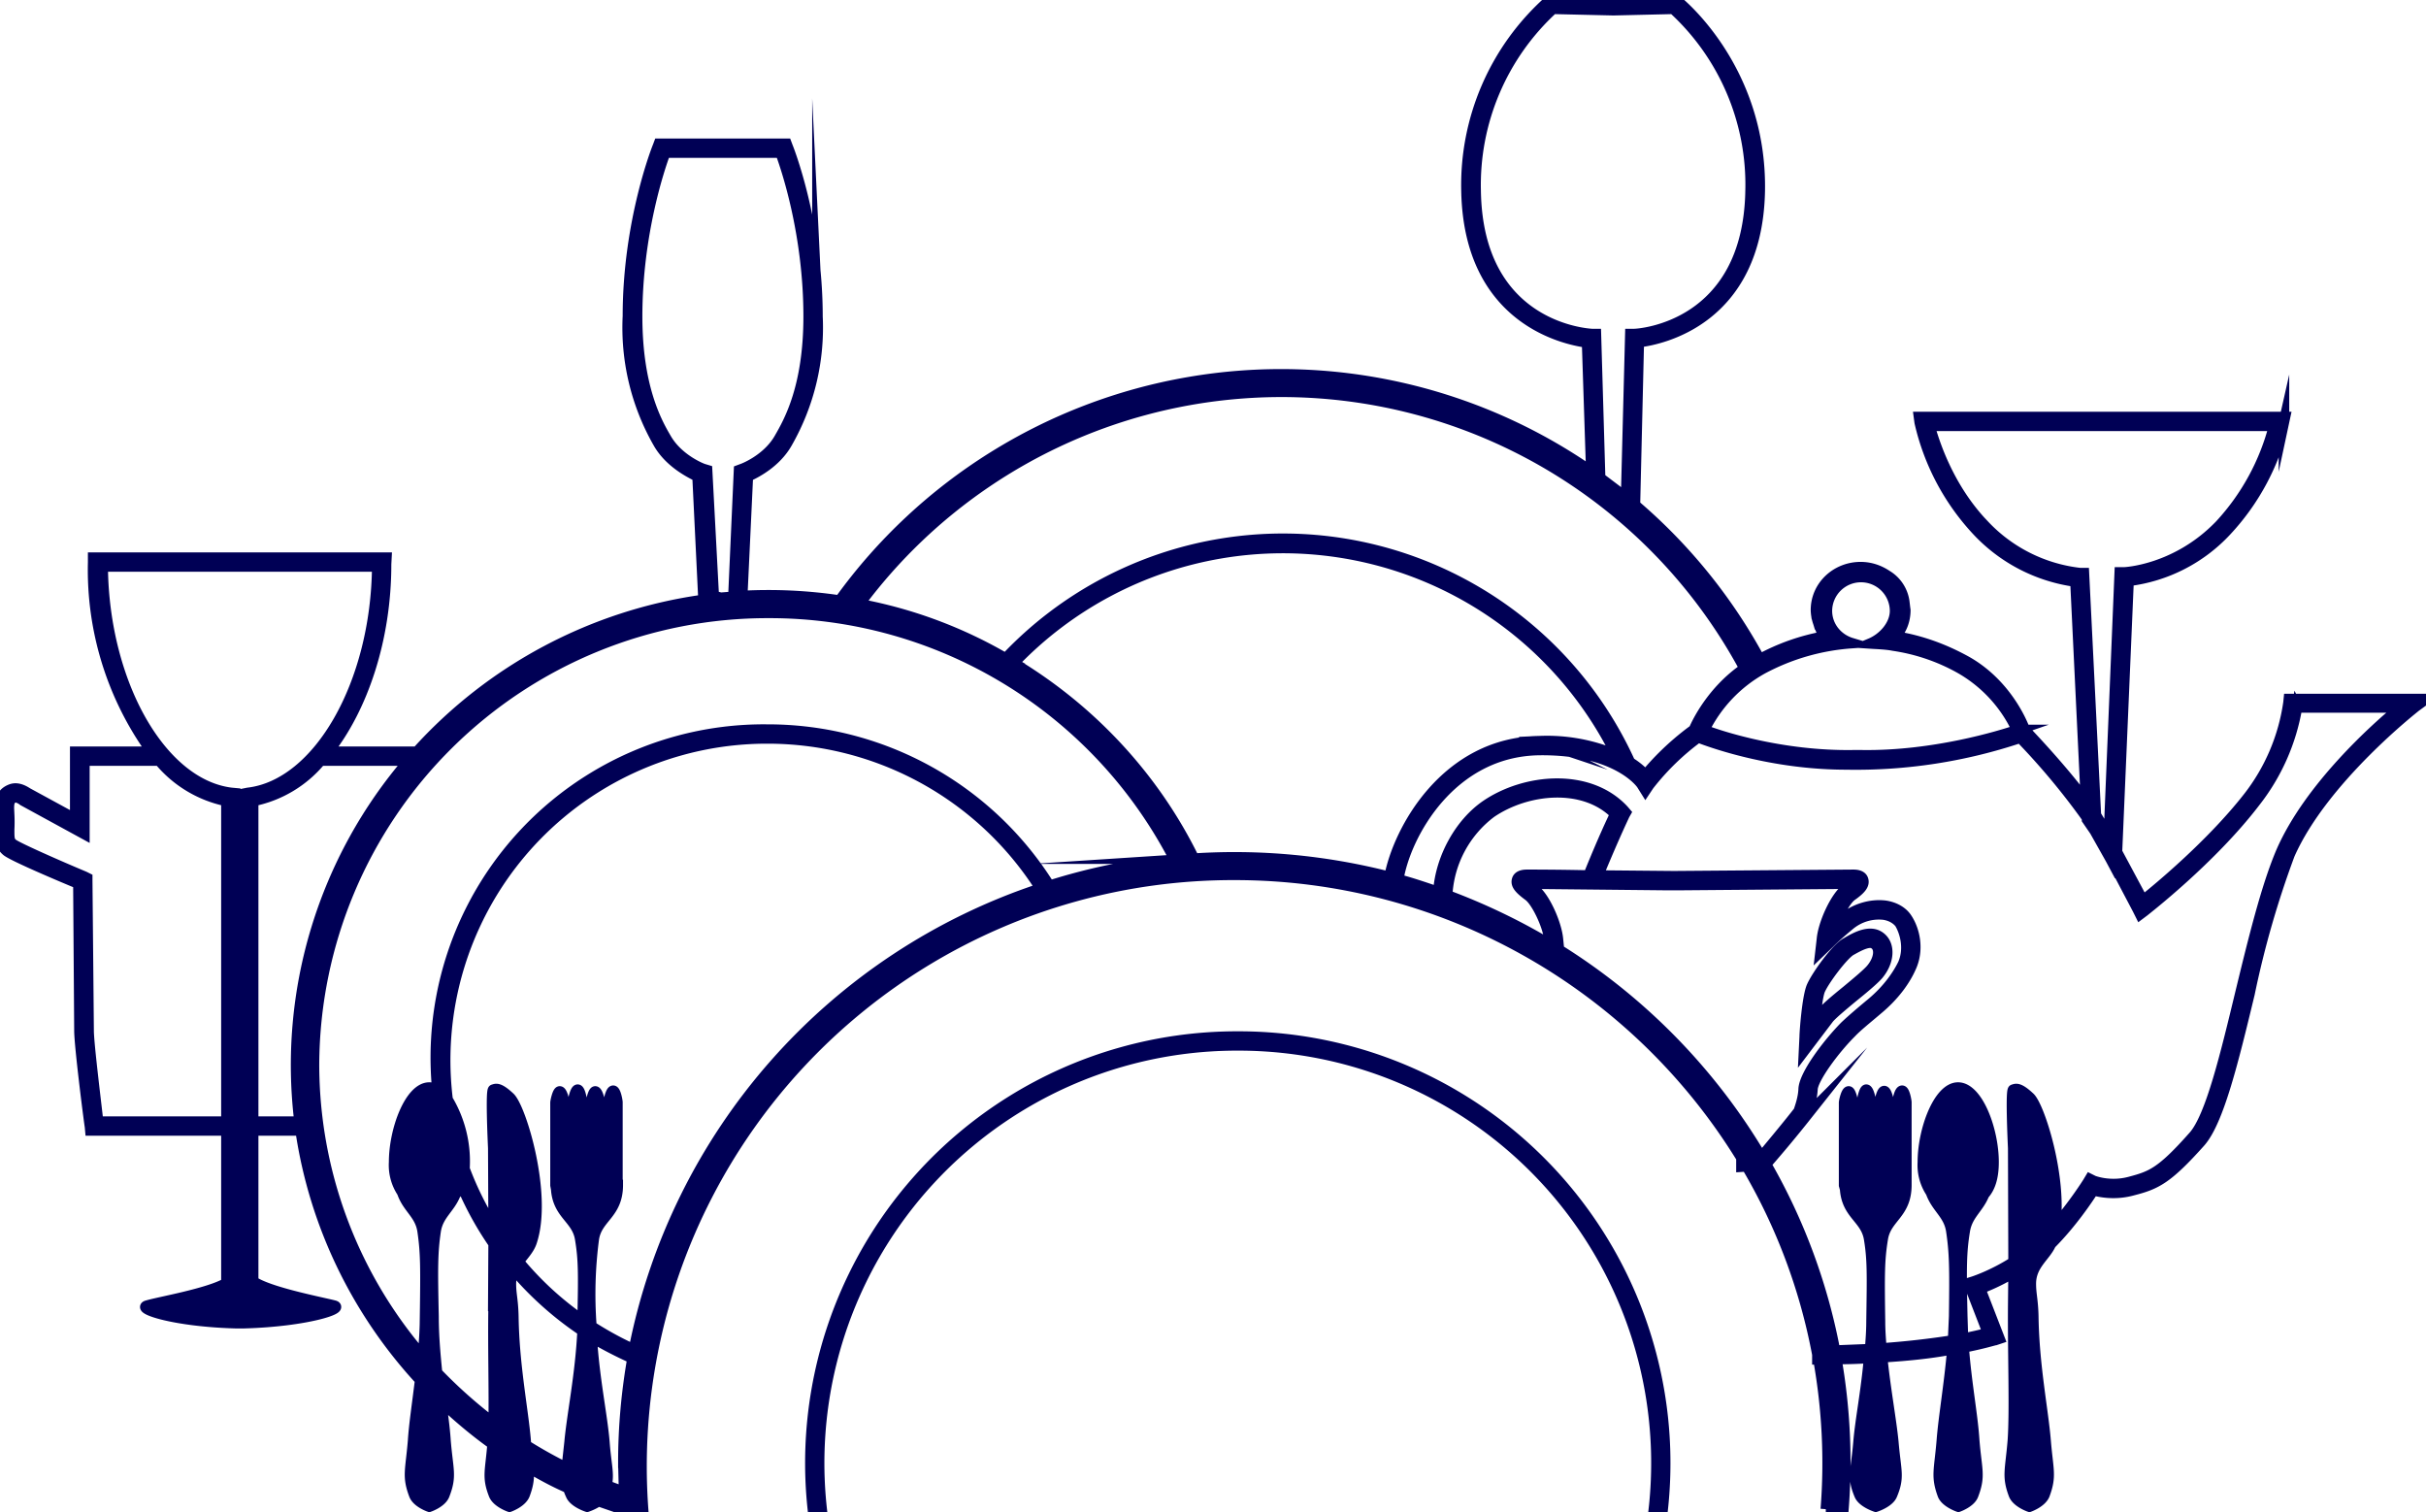 <svg xmlns="http://www.w3.org/2000/svg" xmlns:xlink="http://www.w3.org/1999/xlink" width="69" height="43" viewBox="0 0 69 43"><defs><path id="1dnua" d="M27.2 142.78v9.12h1.32a13.28 13.28 0 0 1 3.13-10.29l-.08.07.01-.05h-2.46a3.36 3.36 0 0 1-1.92 1.15zm0 9.37v4.29c.44.31 1.95.6 2.3.69.32.08-.78.45-2.55.5h-.26c-1.77-.05-2.82-.42-2.5-.5.33-.1 1.73-.34 2.25-.64v-4.34h-3.87l-.01-.11c-.02-.1-.3-2.29-.3-2.73l-.03-4.18c-.44-.18-1.86-.78-2.04-.93-.2-.17-.2-.37-.18-.62v-.2-.2c-.02-.29-.04-.6.3-.73.23-.09.46.1.49.11l1.34.73v-1.91h2.18a8.84 8.84 0 0 1-1.67-5.39v-.13h8.34l-.01.19c0 2.12-.66 4.07-1.65 5.33h2.53a13.48 13.48 0 0 1 8.15-4.32l-.17-3.51c-.2-.1-.8-.39-1.12-.96a6.6 6.6 0 0 1-.86-3.6c0-2.7.84-4.8.85-4.82l.03-.08h3.63l.03.08c.01.02.85 2.12.85 4.83a6.6 6.6 0 0 1-.86 3.59c-.32.57-.9.86-1.12.96l-.16 3.4a13.72 13.72 0 0 1 2.77.13 15.47 15.47 0 0 1 21.38-3.67l-.12-3.67c-.6-.08-3.36-.63-3.43-4.31a7.02 7.02 0 0 1 2.34-5.4l.03-.03 1.8.04 1.8-.04.03.03c.02.02 2.4 1.91 2.34 5.4-.07 3.68-2.83 4.23-3.44 4.3l-.11 4.63a15.43 15.43 0 0 1 3.55 4.39 6.1 6.1 0 0 1 1.85-.65c-.05-.07-.1-.16-.14-.27l-.01-.01-.03-.1a1.16 1.16 0 0 1-.07-.37c0-.68.57-1.22 1.27-1.22.28 0 .53.09.74.23a1.04 1.04 0 0 1 .5.75l.02.17.01.07c0 .29-.1.55-.28.75.37.06 1.07.2 1.93.66 1.2.63 1.68 1.8 1.75 2 .14.15 1.07 1.12 1.74 2.03l-.3-6.25a4.7 4.7 0 0 1-2.78-1.43 6.69 6.69 0 0 1-1.65-3.1l-.02-.15h10.41l-.03.14a6.69 6.69 0 0 1-1.64 3.1 4.56 4.56 0 0 1-2.78 1.42l-.33 7.71.74 1.38c.43-.34 1.94-1.59 2.99-2.93a5.67 5.67 0 0 0 1.15-2.7l.01-.1H89l-.3.22c-.02.02-2.63 2.05-3.58 4.2a27 27 0 0 0-1.14 3.96c-.45 1.86-.87 3.62-1.4 4.22-.93 1.04-1.25 1.2-1.92 1.37-.5.14-.93.05-1.12 0-.15.24-.63.95-1.21 1.53-.16.36-.57.59-.57 1.13 0 .3.06.46.07.93.02 1.4.28 2.67.35 3.53.07.85.17 1-.03 1.54-.09.22-.43.34-.43.34s-.35-.12-.44-.34c-.2-.53-.1-.69-.03-1.54.06-.86 0-2.43.01-3.83l.01-.95c-.4.24-.76.39-.95.46l.55 1.42-.12.04c-.03 0-.33.1-.9.21.08 1.04.26 1.97.3 2.65.07.85.18 1-.03 1.55-.08.21-.42.33-.42.33s-.35-.12-.44-.33c-.2-.54-.1-.7-.03-1.55.05-.66.21-1.57.3-2.6-.5.1-1.17.18-2 .23.1.95.26 1.8.32 2.42.07.83.18.98-.04 1.5-.09.21-.46.33-.46.33s-.37-.12-.46-.33c-.22-.52-.1-.67-.03-1.5.05-.62.22-1.46.3-2.4-.29.02-.6.03-.93.03a17.11 17.11 0 0 1 .2 4.27h-.5a16.75 16.75 0 0 0-.21-4.26h-.03v-.14a16.51 16.51 0 0 0-2.01-5.35l-.15.01v-.25a16.91 16.91 0 0 0-14.42-8.05 16.82 16.82 0 0 0-16.82 18.04h-.35l-.02.08-.9-.31c-.14.1-.32.16-.32.16s-.37-.12-.46-.33a2.1 2.1 0 0 1-.08-.2c-.39-.17-.76-.37-1.13-.59.02.28.01.46-.11.78-.09.22-.43.34-.43.34s-.35-.12-.44-.34c-.2-.51-.1-.67-.04-1.44-.52-.37-1-.78-1.47-1.22.06.42.11.8.13 1.12.07.85.18 1-.03 1.54-.08.22-.43.34-.43.34s-.35-.12-.43-.34c-.2-.53-.1-.69-.03-1.54.03-.47.12-1.05.2-1.72-1.78-1.93-3-4.39-3.4-7.1zm21.4-13.42a10.84 10.84 0 0 1 17.76 2.95c.22.14.36.27.44.37.2-.25.68-.79 1.38-1.3.08-.19.51-1.1 1.44-1.74a14.96 14.96 0 0 0-25.18-1.83c1.5.28 2.9.81 4.17 1.55zm-22.16 4.05a3.37 3.37 0 0 1-1.91-1.15H22.4v2.09l-1.74-.95c-.06-.05-.19-.12-.26-.09-.15.06-.16.17-.14.48a4.34 4.34 0 0 1 0 .43c0 .25 0 .33.1.41.12.1 1.32.63 2.04.93l.08.04v.08l.04 4.26c0 .37.22 2.13.27 2.59h3.65zm.14-.23l.11.01v14.13l.11.03c.06 0 .1-.02.15-.05v-14.1l.1-.02c2.01-.23 3.65-3.11 3.68-6.44h-7.81c.03 3.32 1.66 6.2 3.66 6.44zm13.72-5.6l.2.05.26-.02.1-.03.16-3.58.08-.03c.01 0 .72-.26 1.07-.88.27-.47.83-1.45.83-3.46 0-2.37-.65-4.26-.8-4.66h-3.28c-.15.4-.8 2.3-.8 4.66 0 2 .55 3 .82 3.46.35.62 1.06.88 1.07.88l.1.03zm26.07-7.45h.11c.14 0 3.24-.2 3.31-4.07a6.78 6.78 0 0 0-2.2-5.18l-1.7.04-1.72-.04a6.8 6.8 0 0 0-2.2 5.18c.06 3.88 3.17 4.06 3.3 4.07h.12l.12 4.09.74.56zm13.82 15.23l-.16-.3-.45-.8-.22-.32v-.05a19.9 19.9 0 0 0-1.9-2.28 14.72 14.72 0 0 1-4.95.76c-2.12 0-3.85-.63-4.21-.77a7.12 7.12 0 0 0-1.4 1.36l-.1.15-.1-.16c0-.01-.68-1.02-2.93-.99-2.52.04-3.8 2.43-4 3.68.38.1.76.23 1.14.36.06-.95.6-1.95 1.36-2.47 1.12-.76 2.93-.92 3.91.14l.06.07-.04.07c0 .01-.24.49-.75 1.72l2.16.02 5.1-.04c.05 0 .24 0 .28.14.04.13-.05.26-.32.45-.17.12-.39.52-.5.88l.26-.23c.33-.28.79-.41 1.19-.36.27.04.49.17.61.35.23.34.35.9.12 1.4-.15.34-.44.78-.96 1.21-.28.24-.56.46-.74.65-.5.5-1.08 1.3-1.1 1.6-.02.37-.16.72-.17.74l-.01.03a37.7 37.7 0 0 1-1.14 1.37 17 17 0 0 1 1.96 5.3l1-.04c.02-.26.04-.52.04-.78.02-1.36.03-1.77-.07-2.37-.1-.57-.63-.68-.68-1.4l-.03-.11v-2.35c0-.04.06-.32.13-.32.06 0 .12.28.12.32v2.05c0 .06.07.1.13.1s.13-.04.13-.1v-2.08c0-.04.06-.34.12-.34.07 0 .13.3.13.34v2.08c0 .06.06.1.13.1.06 0 .12-.04.12-.1v-2.05c0-.04.06-.33.13-.33s.13.29.13.33v2.04c0 .07.06.11.12.11.07 0 .13-.04.13-.1v-2.06c0-.04.05-.33.13-.33.07 0 .12.29.12.33v2.35c0 .83-.57.92-.67 1.52-.1.6-.1 1.01-.08 2.37 0 .26.02.51.04.76.85-.06 1.53-.15 2.04-.23l.03-.68c.02-1.4.01-1.82-.08-2.43-.07-.48-.42-.65-.58-1.1a1.4 1.4 0 0 1-.23-.86c0-.92.45-2.12 1-2.12.56 0 1.01 1.2 1.01 2.12 0 .44-.1.73-.27.92-.16.4-.48.58-.55 1.04-.1.61-.1 1.04-.07 2.43l.02.63a10 10 0 0 0 .71-.16l-.55-1.42.13-.04s.54-.17 1.15-.56l-.01-3.24s-.08-1.65 0-1.66c.07-.02.15-.08.47.22.28.26.92 2.28.72 3.66.53-.6.93-1.24.93-1.24l.06-.1.1.05s.47.19 1.05.03c.6-.16.88-.26 1.8-1.3.49-.55.92-2.36 1.34-4.1.36-1.48.73-3 1.16-4 .8-1.82 2.67-3.5 3.39-4.09h-2.95a5.97 5.97 0 0 1-1.2 2.7c-1.24 1.62-3.12 3.07-3.14 3.09l-.12.09-.07-.14-.6-1.14zm-16.42-3.65a5.03 5.03 0 0 1 2.21.4 10.59 10.59 0 0 0-17.15-2.62c2.2 1.32 4 3.25 5.13 5.56a17.72 17.72 0 0 1 5.56.52c.25-1.33 1.6-3.82 4.25-3.86zM37.73 161.6c0-1.01.09-2 .26-2.97-.4-.18-.79-.38-1.16-.6.07 1.18.3 2.24.36 2.99.05.66.14.9.06 1.22.17.07.33.13.5.18l-.02-.82zm-1.53-.58c.07-.78.31-1.92.37-3.17a9.48 9.48 0 0 1-1.95-1.74.96.96 0 0 0-.09.4c0 .3.06.46.07.93.02 1.4.28 2.67.35 3.53l.01.13c.38.24.76.45 1.16.65l.08-.73zm-2.17-3.88l.01-1.77a9.31 9.31 0 0 1-.92-1.68.9.9 0 0 1-.17.28c-.16.4-.49.58-.56 1.04-.09.61-.09 1.04-.06 2.43 0 .56.05 1.1.1 1.6.5.52 1.04 1 1.61 1.43.02-.9-.02-2.17 0-3.33zm-1.94.3c.02-1.4.02-1.82-.07-2.43-.07-.48-.43-.65-.58-1.1a1.4 1.4 0 0 1-.23-.86c0-.92.45-2.12 1-2.12.08 0 .15.02.23.06a9.33 9.33 0 0 1 9.39-10.24 9.45 9.45 0 0 1 8.02 4.44 17.4 17.4 0 0 1 3.57-.73 12.97 12.97 0 0 0-11.54-7.03 12.9 12.9 0 0 0-12.95 12.83 12.7 12.7 0 0 0 3.1 8.32c.03-.37.06-.75.06-1.14zm47.8-13.81l.09.16.31-7.51h.12c.02 0 1.49-.06 2.73-1.35a6.57 6.57 0 0 0 1.54-2.82h-9.8c.12.43.52 1.75 1.55 2.82a4.42 4.42 0 0 0 2.73 1.37h.11l.34 6.88a5.59 5.59 0 0 1 .19.32zm-9.79 9.27c.09-.11.77-.92 1.06-1.3.02-.07.13-.35.14-.63.02-.4.66-1.26 1.17-1.78.2-.19.47-.42.76-.66.48-.4.76-.83.9-1.12.2-.47.03-.95-.1-1.16-.1-.12-.25-.21-.45-.24a1.3 1.3 0 0 0-.98.3c-.4.33-.56.5-.56.5l-.26.25.04-.35c.04-.45.39-1.22.7-1.44.09-.06.14-.1.17-.14l-4.87.04a189.8 189.8 0 0 0-.47 0l-3.9-.04.16.14c.32.22.66 1 .7 1.44l.03.3a17.43 17.43 0 0 1 5.76 5.9zm-6.03-6.17c-.04-.4-.37-1.1-.6-1.26-.27-.2-.36-.32-.32-.45.04-.14.23-.14.29-.14.13 0 .9 0 1.74.02.42-1.04.67-1.56.76-1.75-.9-.9-2.52-.73-3.53-.04a3.14 3.14 0 0 0-1.25 2.35c1.02.38 2 .85 2.92 1.4l-.01-.13zm13.3-5.97a3.94 3.94 0 0 0-1.65-1.77 5.52 5.52 0 0 0-1.87-.63c-.19-.04-.5-.05-.65-.06.36-.15.7-.52.7-.93a.97.97 0 0 0-.97-.96.97.97 0 0 0-.97.96c0 .44.3.8.7.92a6.3 6.3 0 0 0-2.53.73 4.03 4.03 0 0 0-1.66 1.74c.46.18 2.21.75 4.23.72h.26c2.02.03 3.93-.55 4.42-.72zm-6.06 9.13l.02-.41c0-.12.07-1.11.2-1.42.14-.32.7-1.1.99-1.25.27-.16.69-.39.98-.14.26.22.23.68-.08 1.05-.13.15-.43.4-.74.65-.3.25-.6.5-.68.61l-.44.58zm1.88-3.08c-.16 0-.39.13-.55.22-.21.12-.75.83-.88 1.13-.06.15-.11.56-.14.91l.18-.24c.1-.14.4-.39.72-.65.29-.24.59-.49.7-.62.22-.26.27-.57.11-.7a.21.21 0 0 0-.14-.05zM41.83 141a9.15 9.15 0 0 0-9.1 10.27 3.42 3.42 0 0 1 .48 1.97c.22.59.5 1.15.83 1.67l-.01-2.26s-.08-1.65 0-1.66c.07-.02.15-.08.47.22.32.3 1.07 2.77.62 4.11-.07.21-.23.37-.37.56.53.64 1.14 1.2 1.82 1.67.03-1.33.03-1.74-.07-2.33-.1-.57-.63-.68-.68-1.4l-.02-.11v-2.35c0-.04.06-.32.12-.32.07 0 .13.28.13.32v2.05c0 .06.06.1.13.1.06 0 .12-.04.12-.1v-2.08c0-.04.06-.34.13-.34s.12.3.12.34v2.08c0 .06.07.1.13.1s.13-.04.13-.1v-2.05c0-.04.06-.32.12-.32.07 0 .13.28.13.32v2.04c0 .07.06.11.13.11.06 0 .12-.04.12-.1v-2.06c0-.04.06-.33.13-.33s.12.29.12.33v2.35h.01c0 .83-.58.92-.68 1.52a12.07 12.07 0 0 0-.07 2.5c.39.25.79.47 1.21.66a17.33 17.33 0 0 1 11.57-13.11 9.2 9.2 0 0 0-7.77-4.27zm1.29 21.92a12.13 12.13 0 0 1 12.09-13.44 12.13 12.13 0 0 1 12.08 13.44h-.25a11.88 11.88 0 0 0-11.83-13.19 11.88 11.88 0 0 0-11.84 13.19z"/></defs><g><g transform="translate(-20 -120)"><use fill="#005" xlink:href="#1dnua"/><use fill="#fff" fill-opacity="0" stroke="#005" stroke-miterlimit="50" stroke-width=".3" xlink:href="#1dnua"/></g></g></svg>